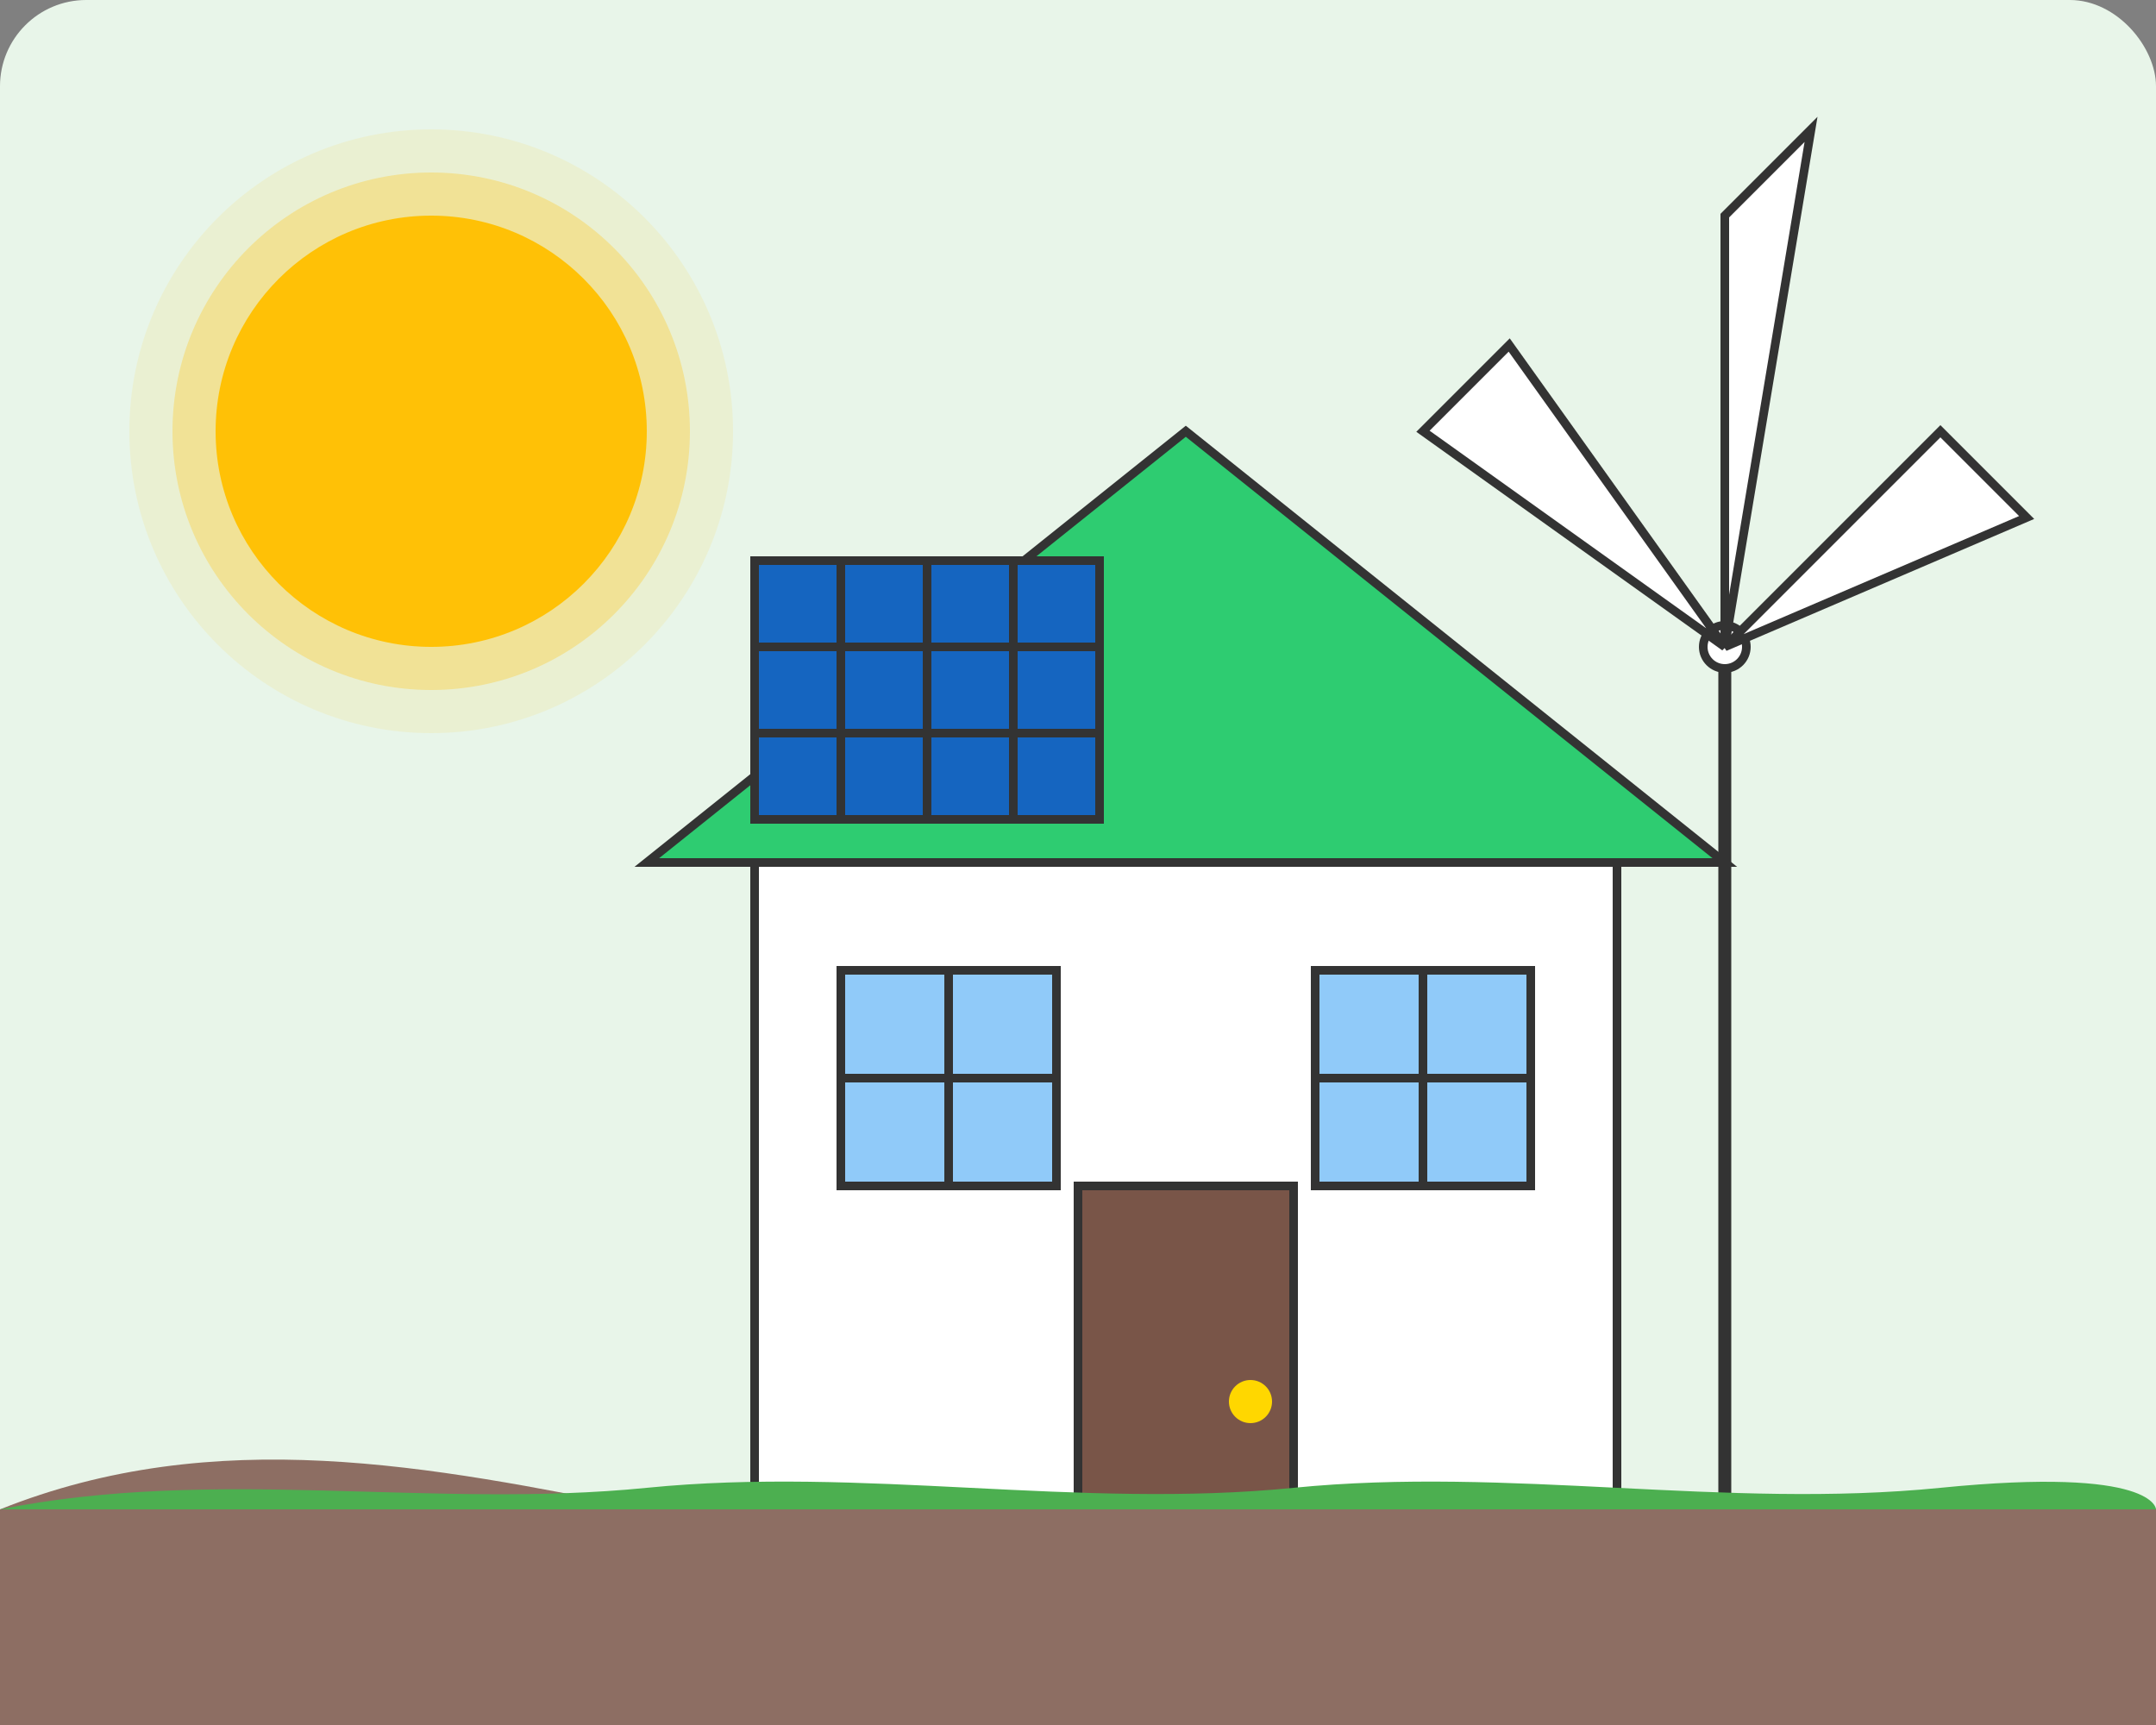 <?xml version="1.0" encoding="UTF-8"?>
<svg width="500" height="400" viewBox="0 0 500 400" fill="none" xmlns="http://www.w3.org/2000/svg">
  <rect x="0" y="0" width="500" height="400" fill="#808080" stroke="none"/>
  <!-- Background -->
  <rect width="500" height="400" rx="20" fill="#E8F5E9"/>
  
  <!-- Sun -->
  <circle cx="100" cy="100" r="50" fill="#FFC107"/>
  <circle cx="100" cy="100" r="60" fill="#FFC107" opacity="0.3"/>
  <circle cx="100" cy="100" r="70" fill="#FFC107" opacity="0.1"/>
  
  <!-- House -->
  <rect x="175" y="200" width="200" height="150" fill="#FFFFFF" stroke="#333333" stroke-width="2"/>
  <path d="M150 200L275 100L400 200H150Z" fill="#2ECC71" stroke="#333333" stroke-width="2"/>
  
  <!-- Door -->
  <rect x="250" y="275" width="50" height="75" fill="#795548" stroke="#333333" stroke-width="2"/>
  <circle cx="290" cy="325" r="5" fill="#FFD700"/>
  
  <!-- Windows -->
  <rect x="195" y="225" width="50" height="50" fill="#90CAF9" stroke="#333333" stroke-width="2"/>
  <line x1="195" y1="250" x2="245" y2="250" stroke="#333333" stroke-width="2"/>
  <line x1="220" y1="225" x2="220" y2="275" stroke="#333333" stroke-width="2"/>
  
  <rect x="305" y="225" width="50" height="50" fill="#90CAF9" stroke="#333333" stroke-width="2"/>
  <line x1="305" y1="250" x2="355" y2="250" stroke="#333333" stroke-width="2"/>
  <line x1="330" y1="225" x2="330" y2="275" stroke="#333333" stroke-width="2"/>
  
  <!-- Solar panels on the roof -->
  <rect x="175" y="130" width="80" height="60" fill="#1565C0" stroke="#333333" stroke-width="2"/>
  <line x1="195" y1="130" x2="195" y2="190" stroke="#333333" stroke-width="2"/>
  <line x1="215" y1="130" x2="215" y2="190" stroke="#333333" stroke-width="2"/>
  <line x1="235" y1="130" x2="235" y2="190" stroke="#333333" stroke-width="2"/>
  <line x1="175" y1="150" x2="255" y2="150" stroke="#333333" stroke-width="2"/>
  <line x1="175" y1="170" x2="255" y2="170" stroke="#333333" stroke-width="2"/>
  
  <!-- Wind turbine -->
  <line x1="400" y1="350" x2="400" y2="150" stroke="#333333" stroke-width="3"/>
  <circle cx="400" cy="150" r="5" fill="#FFFFFF" stroke="#333333" stroke-width="2"/>
  
  <!-- Turbine blades -->
  <path d="M400 150L450 100L470 120L400 150Z" fill="#FFFFFF" stroke="#333333" stroke-width="2"/>
  <path d="M400 150L330 100L350 80L400 150Z" fill="#FFFFFF" stroke="#333333" stroke-width="2"/>
  <path d="M400 150L400 50L420 30L400 150Z" fill="#FFFFFF" stroke="#333333" stroke-width="2"/>
  
  <!-- Ground -->
  <rect x="0" y="350" width="500" height="50" fill="#8D6E63"/>
  <path d="M0 350C50 330 100 340 150 350C200 360 250 340 300 350C350 360 400 340 450 350C500 360 500 350 500 350V400H0V350Z" fill="#8D6E63"/>
  
  <!-- Grass -->
  <path d="M0 350C50 340 100 350 150 345C200 340 250 350 300 345C350 340 400 350 450 345C500 340 500 350 500 350H0Z" fill="#4CAF50"/>
</svg>